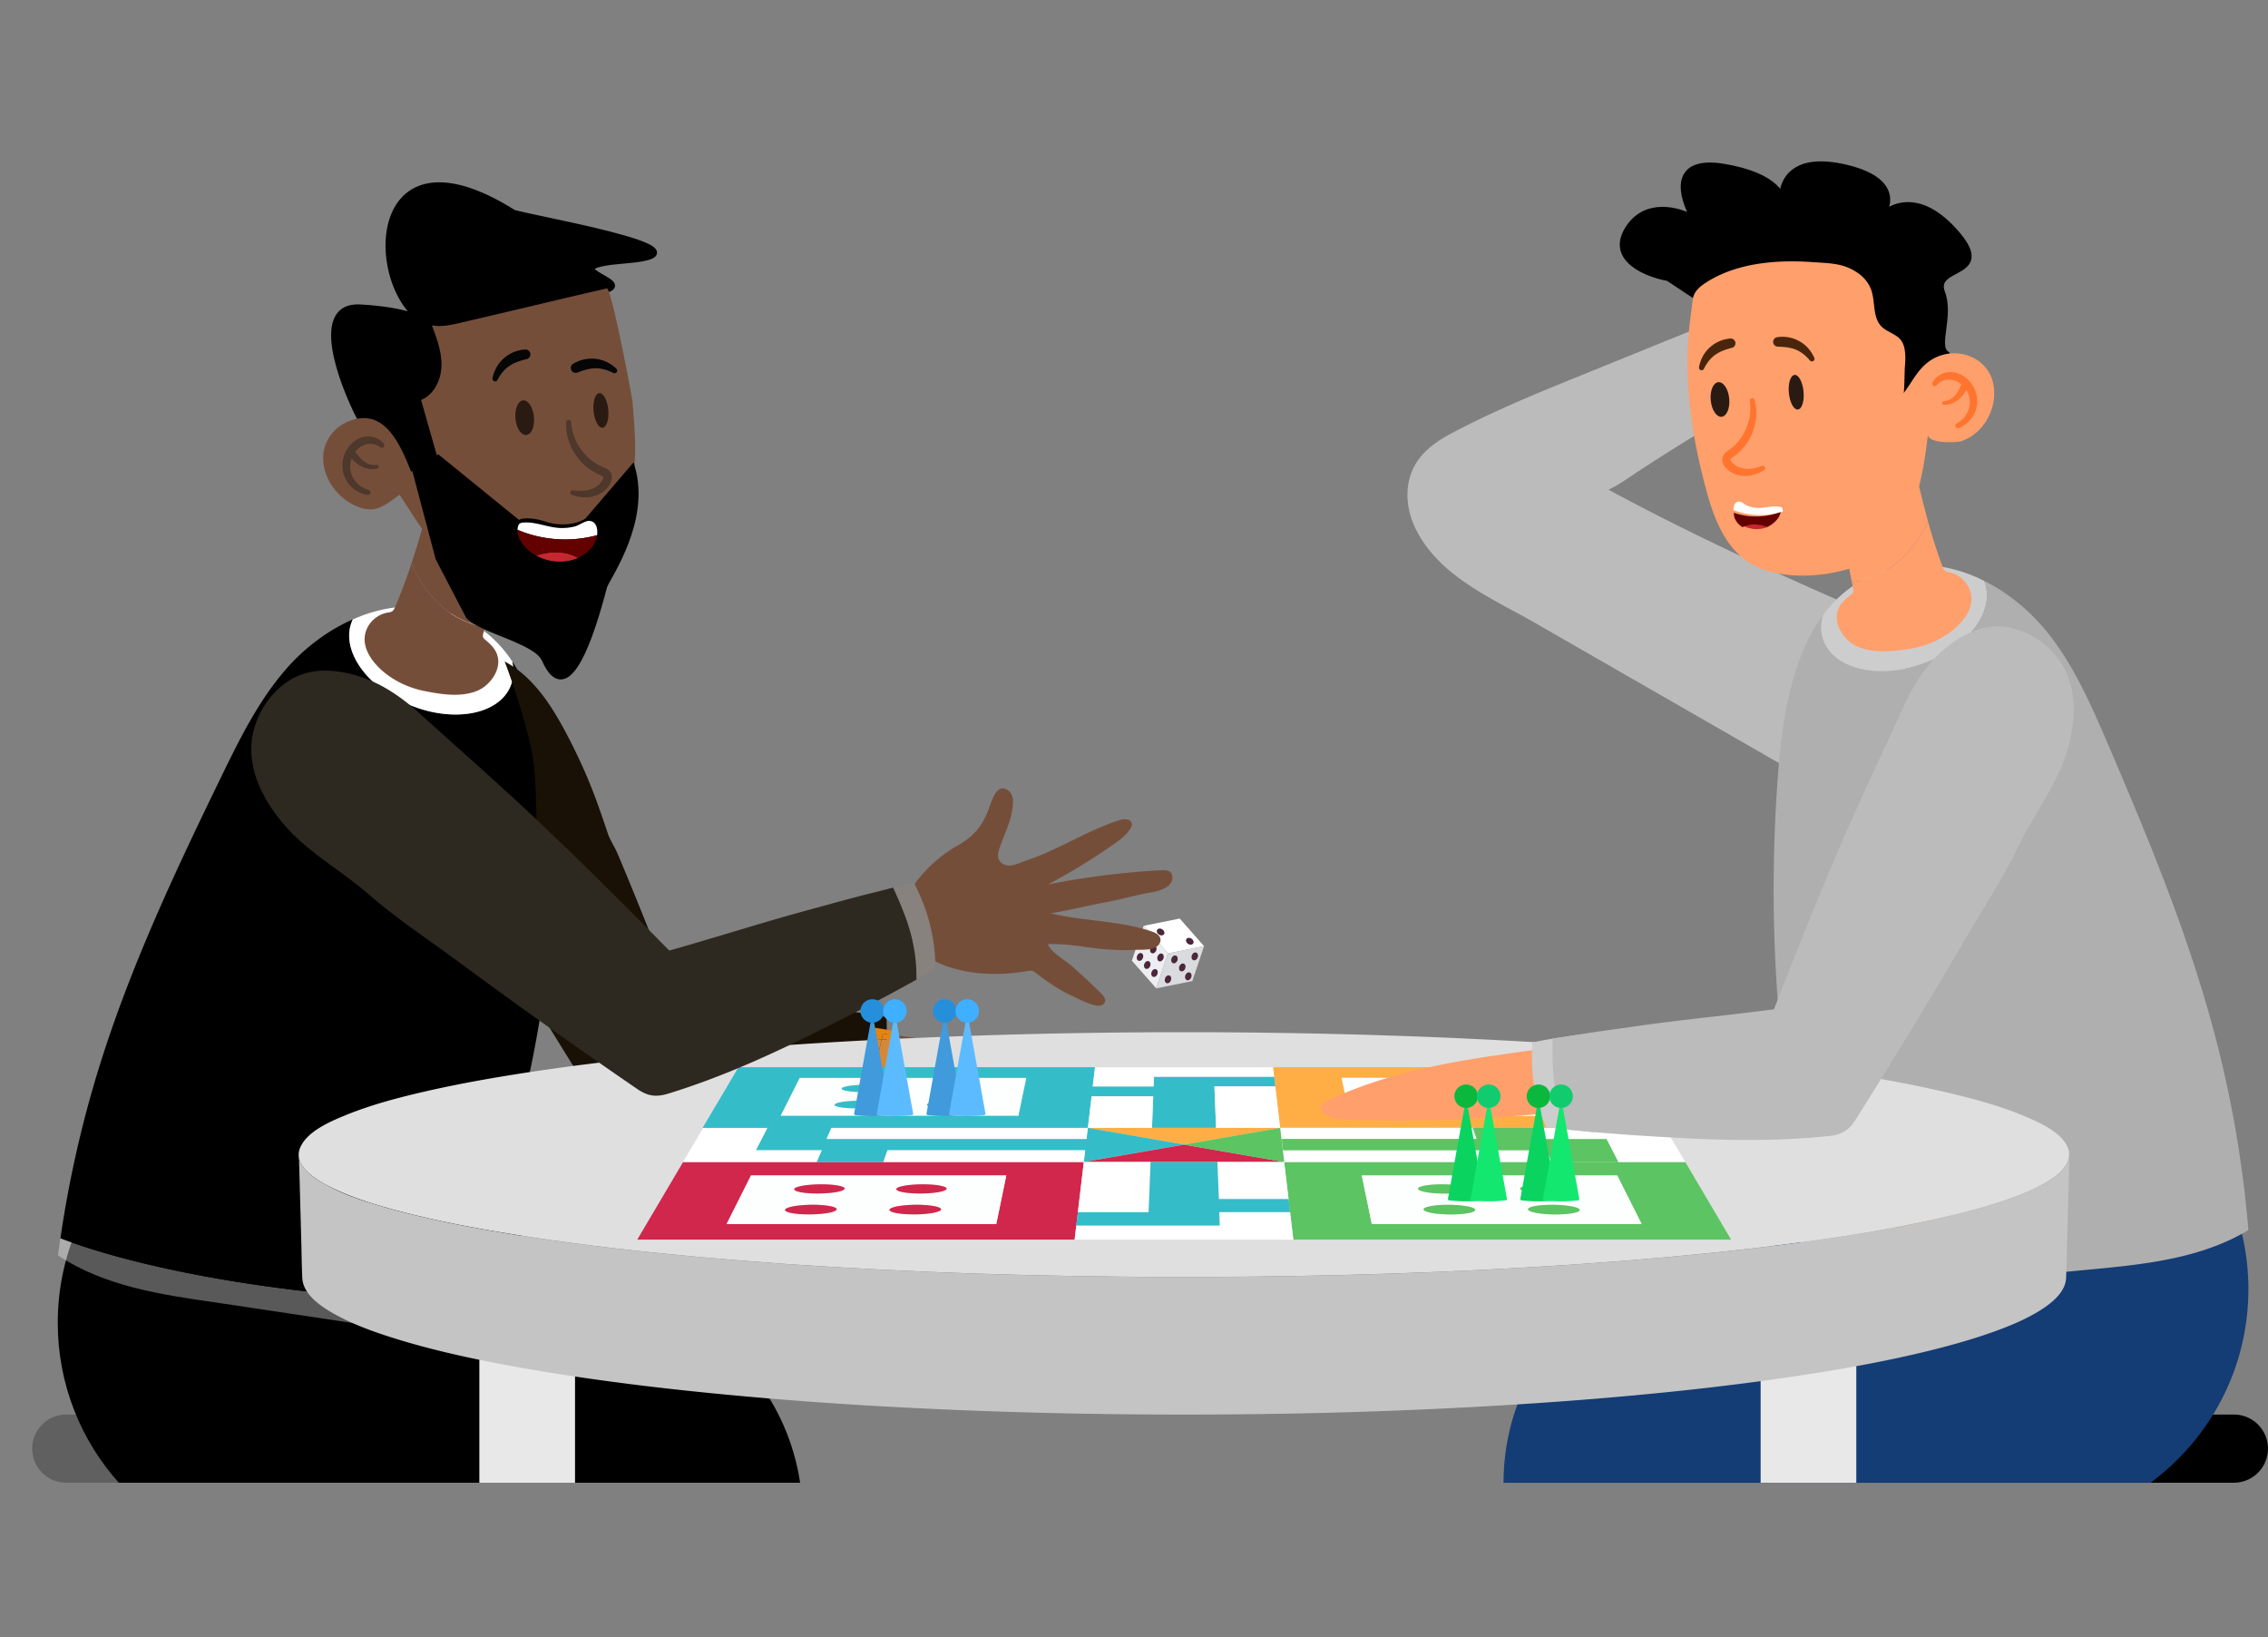 <svg width="564" height="407" fill="none" xmlns="http://www.w3.org/2000/svg"><rect width="100%" height="100%" fill="#808080" stroke="none"/><g clip-path="url(#a)"><path d="M414.843 69.104c-5.215-.92-14.54-4.603-10.123-11.968 4.417-7.364 12.883-4.91 16.564-2.761-3.067-5.217-5.889-15.098 7.362-12.889 9.846 1.642 13.528 5.08 14.518 7.745.104-4.589 3.127-10.23 14.929-7.745 13.479 2.84 12.089 9.326 9.5 12.54 2.695-2.983 9.606-6.103 18.107 3.11 11.042 11.968-5.522 8.286-2.761 15.65 2.208 5.892-1.764 13.035.996 15.183l-9.278 20.721-59.814-39.586Z" fill="#000"/><path d="M414.843 69.104c-5.215-.92-14.54-4.603-10.123-11.968 4.417-7.364 12.883-4.91 16.564-2.761-3.067-5.217-5.889-15.098 7.362-12.889 13.251 2.21 15.337 7.672 14.724 10.127-.921-4.603.736-13.072 14.723-10.127 13.987 2.946 11.963 9.82 9.202 12.889 2.454-3.069 9.571-6.813 18.405 2.761 11.042 11.968-5.522 8.286-2.761 15.65 2.208 5.892-1.764 13.035.996 15.183l-9.278 20.721-59.814-39.586Z" stroke="#000" stroke-width="1.523" stroke-linecap="round"/><path d="M102.444 117.577c-2.031-5.331-7.464-15.537-12.948-13.709-4.823-9.394-11.577-28.029 0-27.42 6.989.368 11.738 1.495 14.685 2.61-12.941-10.26-11.702-48.238 23.397-26.22 1.571.985 53.814 9.82 27.823 11.9-19.041 1.523 1.374 5.11-4.212 7.14L112.345 86.35v37.321l-9.901-6.094Z" fill="#000"/><path d="M102.444 117.577c-2.031-5.331-7.464-15.537-12.948-13.709-4.823-9.394-11.577-28.029 0-27.42 11.577.61 17.01 3.301 18.28 4.57-16.503-5.331-18.28-52.07 19.802-28.18 1.571.985 53.814 9.82 27.823 11.9-19.041 1.523 1.374 5.11-4.212 7.14L112.345 86.35v37.321l-9.901-6.094Z" stroke="#000" stroke-width="1.523" stroke-linecap="round"/><path d="M555.516 351.676h-85.341a8.473 8.473 0 0 0-8.474 8.474 8.472 8.472 0 0 0 8.474 8.474h85.341a8.472 8.472 0 0 0 8.474-8.474c.009-4.672-3.792-8.474-8.474-8.474Z" fill="#000"/><path d="M461.368 151.066c-17.116-7.436-39.221-17.353-61.353-29.312.009-.009.026-.009.035-.018 2.209-1.082 4.215-2.437 6.151-3.748.669-.458 1.347-.907 2.015-1.347a627.096 627.096 0 0 1 19.519-12.161l2.094-1.25-.739-2.323c-2.702-8.518-5.034-13.675-6.521-16.508l-1.294-2.482-29.479 11.968c-9.196 3.73-20.644 8.377-31.037 13.956-3.018 1.62-6.758 3.978-8.923 7.832-2.473 4.418-2.446 10.226.079 15.532 4.778 10.049 15.092 15.637 24.2 20.556 1.804.977 3.511 1.901 5.148 2.834l60.789 34.918c.704.404 1.425.765 2.138 1.073a21.363 21.363 0 0 0 8.58 1.787c8.589 0 16.35-5.087 19.773-12.963 4.735-10.894-.273-23.61-11.175-28.344Z" fill="#BBB"/><path d="M444.137 91.474a7.222 7.222 0 0 0 3.186-9.02c-1.496-3.687-5.703-5.465-9.399-3.969-1.302.528-2.595 1.056-3.898 1.584l-14.185 5.755c1.293 2.464 3.599 7.48 6.309 16.016a630.246 630.246 0 0 1 17.987-10.366Z" fill="#008275"/><path d="M559.124 320.516c0-32.991-26.742-59.734-59.733-59.734-30.21 0-55.175 22.44-59.161 51.559h-10.032c-31.099 0-56.302 25.211-56.302 56.301H534.775c14.766-10.885 24.349-28.379 24.349-48.126Z" fill="#143C75"/><path d="M551.038 258.292c-6.565-25.264-16.614-49.464-26.91-73.452-4.136-9.627-8.387-19.369-14.934-27.552-4.162-5.201-9.644-9.821-15.795-12.892.07.167.141.334.202.51 2.543 7.216-4.4 16.236-15.496 20.143-11.097 3.907-22.158 1.223-24.702-5.993-.686-1.953-.677-4.039-.079-6.124-8.043 10.903-10.199 26.874-11.158 39.449a377.368 377.368 0 0 0 .81 66.668 379.514 379.514 0 0 0 4.804 33.017c.907 4.752.836 8.36.502 13.138-.079 1.17-1.901 14.537-2.394 14.326 5.597 2.403 11.951 1.875 18.014 1.311 18.488-1.724 36.985-3.458 55.474-5.183 13.71-1.285 27.957-2.728 39.749-9.838a281.37 281.37 0 0 0-8.087-47.528Z" fill="#B0AFAF"/><path d="M453.403 159.056c2.543 7.216 13.595 9.9 24.701 5.993 11.096-3.907 18.039-12.927 15.496-20.143-.061-.176-.132-.343-.202-.51-5.606-2.798-11.766-4.312-17.987-3.81-5.033.404-9.451 1.918-13.305 4.241-3.529 2.121-6.407 4.902-8.783 8.122-.589 2.068-.607 4.154.08 6.107Z" fill="#CDCDCD"/><path d="M479.495 129.806c-1.672-6.019-3.036-12.153-4.426-18.19-5.324 5.791-10.947 11.326-16.359 17.072-1.25 1.329-.317 4.189-.053 5.729.607 3.458 1.153 6.873 1.839 10.313 4.022-.405 7.955-2.156 11.106-4.725 3.37-2.746 5.931-6.319 7.893-10.199Z" fill="#FF9F6C"/><path d="M489.605 146.103c-.906-1.901-2.71-3.344-4.76-3.801-.423-.097-.872-.159-1.197-.44-.22-.194-.361-.458-.475-.731l-.08-.211c-1.381-3.626-2.543-7.348-3.59-11.114-1.971 3.88-4.523 7.453-7.885 10.19-3.159 2.57-7.092 4.321-11.105 4.725.106.52.203 1.039.317 1.558.062.308.132.634.026.924-.114.317-.396.528-.66.73-1.117.854-2.226 1.804-2.86 3.063-1.848 3.669 1.109 8.201 4.435 9.697 4.057 1.822 8.871 1.25 13.121.607 4.778-.721 9.794-3.088 12.98-6.811 2.033-2.376 3.177-5.359 1.733-8.386ZM462.027 67.881a13.22 13.22 0 0 0-2.472-1.355c-2.702-1.135-5.817-1.144-8.721-1.355-3.124-.22-6.257-.273-9.381-.053-6.124.431-12.346 1.892-17.511 5.333-1.4.933-2.72 2.138-2.957 3.872a491.437 491.437 0 0 0-.722 5.553c-1.769 14.14.37 28.414 4.075 42.071 1.724 6.363 4.171 12.971 9.363 17.037 6.679 5.227 18.11 4.822 25.906 2.473 15.268-4.594 18.225-19.615 19.835-33.51-.281 2.402 7.181 2.112 8.281 1.742 5.535-1.865 8.905-8.008 8.069-13.683-1.126-7.63-10.146-10.463-16.103-6.134-2.931 2.13-4.207 5.183-6.328 7.894.238-.309.256-5.65.335-6.495.185-2.032.325-4.884-.915-6.617-1.18-1.637-3.476-2.05-4.893-3.476-2.35-2.376-1.426-6.415-2.71-9.504-.678-1.584-1.787-2.834-3.151-3.793Z" fill="#FF9F6C"/><path d="M441.937 83.835c1.831-.29 3.846.027 5.535 1.004 1.707.932 2.983 2.472 3.696 4.118a.643.643 0 0 1-1.082.669l-.009-.01c-1.038-1.24-2.244-2.2-3.599-2.736-1.373-.52-2.825-.651-4.365-.695h-.017a1.186 1.186 0 0 1-1.153-1.214 1.17 1.17 0 0 1 .994-1.136ZM430.656 86.475c-1.488.396-2.869.863-4.075 1.699-1.188.844-2.147 2.059-2.86 3.51v.01a.644.644 0 0 1-1.214-.396c.308-1.77 1.188-3.564 2.631-4.867 1.408-1.337 3.3-2.12 5.148-2.27a1.19 1.19 0 0 1 1.276 1.091 1.18 1.18 0 0 1-.871 1.232l-.035-.009Z" fill="#49250C"/><path d="M436.323 99.385c1.293 4.725-.423 10.155-4.259 13.402-.458.387-1.056.809-1.391 1.073-.167.141-.273.264-.299.326-.026.062-.026.062-.018.158.027.194.273.572.616.88a4.52 4.52 0 0 0 1.162.792c1.76.88 3.977.616 6.028-.184a.58.58 0 0 1 .765.334.597.597 0 0 1-.237.722c-1.03.642-2.2 1.135-3.467 1.337-1.259.194-2.64.115-3.89-.413a6.184 6.184 0 0 1-1.742-1.083c-.493-.466-1.039-1.021-1.259-1.971-.105-.466-.044-1.074.212-1.522.246-.449.572-.74.844-.96.59-.431.942-.668 1.373-1.012 1.646-1.337 2.869-3.185 3.661-5.191.765-2.024 1.047-4.242.73-6.424v-.01a.589.589 0 0 1 .502-.668.57.57 0 0 1 .669.414Z" fill="#FF742E"/><path d="M443.329 127.208a2.629 2.629 0 0 0 0-.461c-.02-.192-.065-.387-.195-.521-.132-.136-.328-.192-.515-.225-1.737-.337-3.539.273-5.317.272a7.61 7.61 0 0 1-2.682-.492c-.596-.222-1.489-1.069-2.094-1.081-1.073-.019-1.462 1.064-1.462 2.099 3.848 1.511 8.245 1.669 12.265.409Z" fill="#fff"/><path d="M433.19 130.532c1.851 1.142 4.259 1.305 6.257.533-1.067-.497-2.191-.841-3.344-.928a6.805 6.805 0 0 0-2.913.395Z" fill="#C4282E"/><path d="M442.796 127.299c-3.867 1.416-8.029 1.469-11.606.164-.026.515.045 1.013.184 1.344a4.64 4.64 0 0 0 1.948 2.254 7.052 7.052 0 0 1 2.904-.674c1.125-.009 2.206.248 3.209.67a7.597 7.597 0 0 0 1.705-1.11c.802-.688 1.519-1.643 1.656-2.648Z" fill="#630000"/><path d="M490.82 96.296c-.933-1.83-2.693-3.318-4.805-3.696-2.103-.422-4.505.58-5.438 2.526a.628.628 0 0 0 .167.756c.264.22.66.176.88-.088l.018-.026c.968-1.18 2.587-1.637 3.995-1.285a5.265 5.265 0 0 1 2.103 1.047c-.387.968-.827 1.875-1.452 2.623-.722.87-1.769 1.54-2.895 1.593h-.009a.444.444 0 0 0-.422.404.437.437 0 0 0 .404.476c1.47.123 2.878-.546 3.925-1.505.695-.634 1.232-1.382 1.707-2.139.044.07.097.132.141.203.739 1.364.933 3.018.467 4.505-.484 1.487-1.576 2.834-3.019 3.582l-.009.009a.616.616 0 0 0-.29.765.615.615 0 0 0 .801.361c1.865-.704 3.405-2.244 4.136-4.154.739-1.909.563-4.153-.405-5.957Z" fill="#FF742E"/><path d="M86.829 351.676H16.474A8.473 8.473 0 0 0 8 360.15a8.472 8.472 0 0 0 8.474 8.474H86.83a8.472 8.472 0 0 0 8.474-8.474c.009-4.672-3.784-8.474-8.474-8.474Z" fill="#606060"/><path d="M143.289 320.692h-10.032c-3.995-29.119-28.951-51.558-59.16-51.558-32.991 0-59.734 26.742-59.734 59.733 0 15.276 5.737 29.198 15.17 39.757h169.442c-4.04-27.121-27.43-47.932-55.686-47.932Z" fill="#000"/><path d="M14.415 312.094c11.45 7.656 25.6 9.786 39.239 11.722 4.875.686 63.896 9.644 63.913 9.539.651-3.08 1.311-6.169 1.963-9.249-62.163-1.883-94.74-12.469-104.516-16.244-.202 1.408-.414 2.824-.598 4.232Z" fill="#fff" fill-opacity=".35"/><path d="M136.636 204.358c-.361-12.61-1.751-28.661-9.275-39.934.493 2.103.414 4.189-.369 6.107-2.878 7.084-14.054 9.24-24.957 4.805-10.903-4.435-17.406-13.772-14.52-20.856.07-.167.15-.334.23-.501-6.293 2.781-11.995 7.128-16.395 12.126-6.925 7.867-11.642 17.389-16.227 26.804-11.422 23.47-22.606 47.167-30.368 72.089a280.15 280.15 0 0 0-9.732 42.855c9.776 3.784 42.353 14.37 104.515 16.244 4.066-19.183 8.14-38.358 12.214-57.542 2.279-10.753 4.066-21.894 4.603-32.858a383.74 383.74 0 0 0 .281-29.339Z" fill="#000"/><path d="M126.992 170.531c-2.877 7.084-14.053 9.24-24.956 4.805-10.903-4.435-17.406-13.772-14.52-20.856.07-.167.15-.334.23-.501 5.728-2.526 11.95-3.749 18.153-2.957 5.007.642 9.346 2.367 13.086 4.866 3.423 2.28 6.168 5.201 8.386 8.527.493 2.112.405 4.198-.379 6.116Z" fill="#fff"/><path d="M102.326 140.075c1.963-5.931 3.617-11.994 5.289-17.96 5.042 6.036 10.392 11.835 15.523 17.828 1.179 1.391.123 4.198-.22 5.72-.766 3.432-1.479 6.811-2.323 10.217-3.995-.599-7.841-2.535-10.868-5.254-3.239-2.895-5.623-6.582-7.401-10.551Z" fill="#754E3A"/><path d="M91.459 155.871c.994-1.857 2.868-3.203 4.936-3.573.423-.07.88-.114 1.215-.378.228-.176.378-.44.501-.704.035-.071.062-.141.088-.203 1.549-3.555 2.895-7.224 4.119-10.929 1.777 3.969 4.162 7.665 7.391 10.56 3.028 2.719 6.873 4.655 10.868 5.253-.132.511-.246 1.03-.387 1.54-.079.299-.158.625-.07.924.096.317.369.546.624.757 1.083.906 2.139 1.91 2.711 3.194 1.672 3.749-1.496 8.14-4.893 9.478-4.136 1.628-8.923.827-13.138-.018-4.743-.95-9.636-3.555-12.637-7.427-1.918-2.49-2.921-5.517-1.328-8.474ZM107.923 80.967c2.147.29 4.347-.203 6.477-.695 12.187-2.808 24.349-5.79 36.528-8.563 1.073-.246 6.283 26.892 6.388 28.388.291 3.934.66 7.991.625 11.915-.07 8.651-2.121 17.195-4.461 25.476-.203.722-.414 1.452-.634 2.174-.889 2.956-1.927 5.957-3.969 8.271-2.824 3.195-7.277 4.62-11.536 4.488-4.259-.132-8.36-1.654-12.162-3.581a58.575 58.575 0 0 1-14.669-10.622c-4.629-4.593-7.577-9.882-11.132-15.206-3.968 2.825-6.291 4.99-11.21 2.614-4.321-2.086-7.463-6.257-7.789-11.114-.37-5.5 3.952-9.988 9.32-10.525 6.96-.695 10.304 7.77 12.539 13.244a14.004 14.004 0 0 0 5.773-2.464c.264-.194.537-.414.642-.722.124-.334.018-.713-.079-1.056-1.285-4.523-2.578-9.037-3.863-13.56 3.23-1.311 4.981-4.981 5.069-8.466.088-3.484-1.162-6.837-2.385-10.093.176.044.352.07.528.097Z" fill="#754E3A"/><path d="M147.609 102.218c.229 2.376 1.232 4.224 2.235 4.127 1.012-.096 1.646-2.103 1.417-4.479-.229-2.376-1.232-4.224-2.235-4.127-1.012.097-1.646 2.103-1.417 4.479ZM128.18 104.066c.229 2.376 1.443 4.207 2.71 4.083 1.267-.123 2.121-2.147 1.892-4.523-.229-2.376-1.443-4.206-2.71-4.083-1.276.123-2.121 2.147-1.892 4.523ZM444.848 97.688c.229 2.376 1.232 4.224 2.236 4.127 1.012-.097 1.645-2.103 1.416-4.48-.228-2.375-1.232-4.223-2.235-4.126-1.012.096-1.645 2.103-1.417 4.479ZM425.419 99.536c.229 2.376 1.443 4.206 2.711 4.083 1.267-.123 2.12-2.147 1.892-4.523-.229-2.376-1.444-4.207-2.711-4.083-1.276.123-2.121 2.147-1.892 4.523Z" fill="#2A1B12"/><path d="M130.961 89.282c-1.531.379-2.966.819-4.224 1.646-1.25.827-2.253 2.06-3.027 3.529v.009a.667.667 0 0 1-.898.281.667.667 0 0 1-.343-.713c.361-1.812 1.311-3.625 2.807-4.945a8.821 8.821 0 0 1 5.342-2.2 1.213 1.213 0 0 1 1.276 1.153 1.21 1.21 0 0 1-.924 1.24h-.009ZM142.515 90.453a8.865 8.865 0 0 1 5.641-1.24c1.988.228 3.801 1.178 5.13 2.454a.656.656 0 0 1 .018.933.66.66 0 0 1-.784.132h-.008c-1.47-.766-3.001-1.206-4.497-1.17-1.505.026-2.931.492-4.409 1.056l-.018.008a1.21 1.21 0 0 1-1.566-.704 1.22 1.22 0 0 1 .493-1.47Z" fill="#060606"/><path d="M140.799 104.964c-.272 5.024 2.632 10.093 7.181 12.522.546.29 1.232.581 1.628.774.202.106.334.203.37.264.035.062.044.053.052.159.018.202-.149.633-.422 1.02-.264.388-.598.74-.994 1.048-1.575 1.258-3.863 1.487-6.09 1.126a.601.601 0 0 0-.695.502.61.61 0 0 0 .396.668c1.17.423 2.455.669 3.766.59 1.303-.079 2.675-.458 3.811-1.258a6.466 6.466 0 0 0 1.513-1.47c.387-.572.819-1.25.836-2.253a2.317 2.317 0 0 0-.545-1.487c-.344-.405-.731-.616-1.056-.783-.687-.308-1.092-.466-1.602-.722-1.945-.985-3.573-2.578-4.805-4.417-1.205-1.866-1.98-4.03-2.129-6.283v-.009a.61.61 0 0 0-.651-.563.615.615 0 0 0-.564.572ZM85.43 113.711c.546-2.033 1.98-3.916 4.022-4.752 2.024-.88 4.646-.396 6.001 1.346a.647.647 0 0 1 0 .792.634.634 0 0 1-.897.106l-.027-.018c-1.232-.976-2.948-1.073-4.294-.413-.73.343-1.364.871-1.883 1.513.598.889 1.24 1.707 2.032 2.315.916.712 2.104 1.161 3.257.968h.008a.46.46 0 0 1 .51.316.454.454 0 0 1-.299.564c-1.443.44-3 .079-4.259-.652-.836-.484-1.54-1.117-2.173-1.777-.027.079-.07.149-.097.229-.44 1.531-.282 3.238.51 4.62.81 1.39 2.2 2.499 3.81 2.939h.01c.308.088.51.387.466.704a.634.634 0 0 1-.722.536c-2.024-.299-3.907-1.504-5.05-3.264-1.189-1.76-1.497-4.048-.925-6.072Z" fill="#4E372B"/><path d="M143.306 266.212a1549.294 1549.294 0 0 1-10.806-17.547l-.528-.862.088-1.012c1.32-14.511 1.769-29.541 1.329-44.677-.167-5.667-.202-11.704-1.54-17.186a175.348 175.348 0 0 0-6.353-20.469c6.828 3.626 11.334 10.419 14.986 17.231a144.913 144.913 0 0 1 5.192 10.718c2.085 4.804 3.775 9.724 5.438 14.687.616 1.839 1.76 3.458 2.525 5.271.828 1.971 1.655 3.951 2.473 5.922 3.74 9.055 7.339 18.154 10.886 27.288.017.044.044.115.07.176.114.018.229.036.299.044 4.708.616 9.522 1.171 14.168 1.708 6.239.721 12.681 1.46 19.025 2.375 1.391.203 2.781.396 4.18.59 3.494.484 7.102.986 10.666 1.593.809.141 1.645.264 2.499.396l2.587.396.026 2.622c.009 1.012 0 2.051-.035 3.168l-.088 2.834-2.834.149c-16.297.845-31.125 1.892-45.327 3.203-9.293.863-17.776 1.778-25.925 2.808l-1.953.246-1.048-1.672Z" fill="#191105"/><path d="M222.47 258.293c1.716-.079 3.432-.158 5.157-.229a578.858 578.858 0 0 0-5.157-.713c0 .308.009.625 0 .942Z" fill="#754E3A"/><path d="M219.584 256.964c.959.123 1.918.255 2.877.387 0-.343 0-.677-.009-1.02-1.645-.317-3.317-.572-4.945-.819a69.85 69.85 0 0 1-.035 3.036 104.3 104.3 0 0 0 1.76-.097l.352-1.487Z" fill="#E48412"/><path d="M219.241 258.451c.537-.026 1.073-.061 1.619-.088.537-.026 1.082-.044 1.619-.07.009-.317 0-.634-.009-.95-.959-.132-1.918-.256-2.877-.388l-.352 1.496Z" fill="#E48412"/><path d="M214.901 272.065c1.672-.168 3.344-.352 5.007-.546.176-.449.326-.906.484-1.355-1.267-.115-2.543-.229-3.81-.37l2.658-11.352c-.59.027-1.179.062-1.76.097a52.973 52.973 0 0 1-.343 4.708c-.379 3.019-1.092 6.019-2.236 8.818Z" fill="#D68839"/><path d="M220.85 258.363c-.536.027-1.073.062-1.619.088l-2.657 11.352c1.267.132 2.534.246 3.81.37a39.006 39.006 0 0 0 2.086-11.871c-.537.017-1.074.035-1.62.061ZM356.483 316.249c.51-.018 1.012-.044 1.522-.071-2.481.106-4.972.194-7.453.282 1.98-.071 3.96-.132 5.931-.211ZM369.735 315.641c-2.895.15-5.79.273-8.694.405 2.904-.132 5.799-.264 8.694-.405ZM492.053 300.453c-.115.035-.229.062-.344.097.115-.027.229-.062.344-.097ZM80.801 294.416a35.348 35.348 0 0 1-1.839-1.117c-2.244-1.488-4.593-3.538-4.664-6.09V287.324c.15 2.939 3.362 5.367 6.503 7.092ZM503.81 296.449c-.3.123-.59.255-.889.378.299-.123.598-.246.889-.378ZM117.285 305.09c-1.1-.202-2.208-.413-3.308-.624 1.1.22 2.208.422 3.308.624ZM438.004 310.106c-2.684.317-5.377.616-8.069.907 2.684-.291 5.376-.581 8.069-.907ZM403.377 313.494l.581-.053c-1.769.141-3.529.264-5.298.396 1.575-.114 3.15-.22 4.717-.343ZM415.231 312.491c-1.575.141-3.159.273-4.734.405 1.575-.141 3.159-.264 4.734-.405ZM426.722 311.365c-2.068.22-4.135.405-6.203.607 2.068-.194 4.135-.387 6.203-.607ZM392.897 314.26c-2.763.193-5.526.361-8.29.537 2.764-.168 5.527-.344 8.29-.537ZM208.399 315.061c1.725.105 3.449.184 5.183.281-1.971-.105-3.951-.211-5.922-.325.237.008.484.026.739.044ZM201.139 314.603c-1.698-.106-3.397-.211-5.095-.326 1.69.115 3.397.212 5.095.326ZM105.16 302.574c-.643-.15-1.285-.291-1.919-.449.643.158 1.285.299 1.919.449ZM237.262 316.425c-2.121-.08-4.241-.159-6.353-.247 2.12.088 4.232.167 6.353.247ZM94.696 299.846c-.097-.027-.193-.062-.29-.088.088.035.193.061.29.088ZM109.929 303.638c-.414-.088-.827-.167-1.25-.264.423.088.836.176 1.25.264ZM160.818 311.233l.519.053c-1.17-.124-2.349-.247-3.52-.379 1.004.106 2.007.22 3.001.326ZM119.477 305.504c12.206 2.209 24.552 3.863 36.933 5.245-12.557-1.399-25.079-3.107-37.461-5.342.167.035.343.071.528.097ZM248.852 316.803l-6.274-.185a729.9 729.9 0 0 0 6.274.185ZM189.787 313.811c-3.925-.29-7.841-.607-11.766-.95 3.925.334 7.85.651 11.766.95ZM306.922 317.419l2.403-.026c-1.813.017-3.635.026-5.448.035 1.012 0 2.033 0 3.045-.009ZM493.443 300.066c3.063-.88 6.081-1.875 9.003-3.045-.643.255-1.294.502-1.945.739a115.582 115.582 0 0 1-7.058 2.306ZM321.433 317.234c-1.866.035-3.74.053-5.606.079 1.866-.017 3.74-.044 5.606-.079ZM333.63 316.988c-1.98.053-3.96.088-5.94.132l5.94-.132ZM514.501 287.869c-.475 2.508-2.948 4.444-5.279 5.87a38.264 38.264 0 0 1-3.864 2.032c3.714-1.698 9.003-4.584 9.214-8.403 0-.062 0-.115.009-.176a4.346 4.346 0 0 1-.08.677ZM284.808 317.428c-1.919-.009-3.837-.027-5.755-.044 1.918.026 3.836.035 5.755.044ZM255.821 317.005c1.417.036 2.834.053 4.242.088-1.927-.044-3.863-.079-5.791-.132.52.009 1.039.027 1.549.044ZM272.426 317.313c-1.901-.026-3.81-.052-5.711-.088 1.909.036 3.81.062 5.711.088ZM345.861 316.627c-2.2.07-4.409.132-6.609.194 2.2-.053 4.409-.115 6.609-.194ZM95.313 300.022c1.011.29 2.015.572 3.027.853.765.212 1.54.388 2.305.59-1.1-.282-2.2-.554-3.29-.862-.678-.185-1.356-.379-2.043-.581Z" fill="#D68839"/><path d="M514.281 285.493c-1.452-3.845-6.732-6.274-10.718-7.955-6.353-2.675-13.208-4.497-20.046-6.081-14.177-3.282-28.723-5.42-43.26-7.198-15.347-1.874-30.782-3.265-46.243-4.347-16.245-1.144-32.524-1.945-48.813-2.473a1550.406 1550.406 0 0 0-50.757-.818c-8.281 0-16.562.062-24.842.194-14.001.22-27.992.633-41.975 1.249-1.716.079-3.441.15-5.157.229a38.946 38.946 0 0 1-2.086 11.871c-.158.457-.308.906-.484 1.355a243.17 243.17 0 0 1-5.007.546c1.144-2.808 1.857-5.799 2.227-8.818.193-1.566.299-3.133.343-4.708h-.079c-15.18.783-30.333 1.813-45.452 3.212-8.694.81-17.379 1.725-26.029 2.825a544.244 544.244 0 0 0-20.038 2.886c-6.661 1.091-13.287 2.332-19.835 3.819-6.846 1.567-13.71 3.362-20.098 5.976-4.101 1.672-9.346 4.003-11.159 7.779-.36.748-.51 1.469-.492 2.156.07 2.552 2.42 4.611 4.664 6.089.59.396 1.214.757 1.839 1.118.95.528 1.9.985 2.745 1.372 3.459 1.593 7.128 2.86 10.85 3.969.097.027.194.062.29.088.203.062.415.115.617.176l2.05.581c1.091.299 2.191.581 3.291.862.863.22 1.725.449 2.596.66.634.159 1.276.299 1.919.449 1.17.273 2.349.546 3.52.801.413.088.827.176 1.249.264 1.347.281 2.693.563 4.048.836 1.1.22 2.2.422 3.309.625.554.105 1.1.211 1.654.308 12.39 2.235 24.904 3.942 37.461 5.341l1.417.159c1.17.132 2.349.255 3.52.378 2.094.22 4.189.413 6.283.625 1.865.184 3.731.378 5.597.545 1.601.15 3.203.273 4.813.414 3.916.334 7.841.651 11.766.95 2.085.159 4.162.317 6.247.467 1.699.114 3.397.22 5.096.325 2.173.141 4.347.282 6.52.414 1.971.114 3.951.22 5.922.325 1.901.106 3.793.212 5.694.308 2.077.106 4.153.194 6.23.291 1.804.079 3.599.167 5.403.246 2.121.088 4.242.167 6.354.247 1.769.061 3.546.132 5.315.193a729.9 729.9 0 0 0 6.274.185c1.813.053 3.617.106 5.43.15 1.927.052 3.863.088 5.79.132 2.218.044 4.435.096 6.644.132 1.901.035 3.81.061 5.711.088 2.209.026 4.417.061 6.626.079 1.919.017 3.837.035 5.755.044 2.2.009 4.4.026 6.6.026h5.72c2.253 0 4.497-.009 6.75-.026 1.812-.009 3.634-.027 5.447-.035 2.164-.018 4.338-.044 6.503-.08l5.605-.079c2.086-.035 4.171-.079 6.257-.123 1.98-.044 3.96-.079 5.94-.132 1.874-.044 3.749-.106 5.623-.158 2.2-.062 4.409-.124 6.609-.194 1.566-.053 3.124-.114 4.69-.167 2.481-.088 4.972-.176 7.453-.282l3.036-.132c2.895-.123 5.799-.255 8.695-.405.959-.044 1.918-.105 2.877-.158 2.93-.15 5.861-.308 8.791-.484 1.065-.062 2.13-.132 3.194-.202 2.764-.168 5.527-.344 8.29-.537 1.918-.132 3.837-.282 5.764-.423 1.769-.132 3.529-.255 5.297-.396 2.183-.176 4.365-.36 6.539-.554 1.575-.132 3.159-.264 4.734-.405 1.76-.158 3.529-.343 5.289-.51 2.068-.202 4.136-.396 6.203-.607 1.074-.115 2.139-.238 3.204-.352 2.692-.291 5.385-.581 8.069-.907a615.405 615.405 0 0 0 20.257-2.736c.326-.053.651-.097.977-.15.458-.07.915-.15 1.382-.22 6.837-1.091 13.639-2.332 20.362-3.819a260.55 260.55 0 0 0 4.506-1.039c1.452-.352 2.904-.712 4.338-1.1.625-.167 1.25-.334 1.875-.51.114-.035.228-.061.343-.097l1.39-.396a111.967 111.967 0 0 0 7.049-2.296 73.398 73.398 0 0 0 1.945-.74c.158-.061.325-.123.484-.193.299-.123.589-.247.888-.379.361-.149.713-.299 1.065-.457.15-.071.317-.141.475-.22a37.432 37.432 0 0 0 3.864-2.033c2.332-1.426 4.804-3.361 5.279-5.869.036-.212.062-.423.071-.643.07-.537-.018-1.117-.238-1.716Z" fill="#DFDFDF"/><path d="M514.58 287.2V287.376a.648.648 0 0 1 0-.176Z" fill="#D68839"/><path d="M142.998 327.116h-23.794v41.518h23.794v-41.518ZM461.622 327.116h-23.794v41.518h23.794v-41.518Z" fill="#E8E8E8"/><path d="M505.358 295.78c-.51.238-1.021.458-1.54.678-.29.123-.589.255-.889.378-.158.062-.325.132-.484.194-2.912 1.17-5.939 2.156-9.002 3.044-.457.132-.924.264-1.39.396-.115.036-.229.062-.343.097-2.06.572-4.127 1.109-6.213 1.602-8.166 1.989-16.5 3.537-24.868 4.849-.458.07-.916.149-1.382.22-.326.052-.651.096-.977.149-6.688 1.03-13.402 1.91-20.116 2.719-.044.009-.097.009-.141.018-2.684.317-5.377.616-8.069.906-1.065.115-2.139.247-3.203.352-2.068.211-4.136.405-6.204.607-1.76.168-3.52.352-5.289.511-1.575.141-3.159.273-4.734.405-2.183.184-4.356.378-6.539.554l-.58.053c-1.576.123-3.142.229-4.717.343-1.69.123-3.388.264-5.078.378-.228.018-.457.027-.686.044-2.763.194-5.526.361-8.29.537-1.064.071-2.129.141-3.194.203-2.93.176-5.861.334-8.791.484l-2.877.158c-2.896.15-5.791.273-8.695.405-1.012.044-2.024.097-3.036.132-.51.017-1.012.044-1.522.07-1.98.079-3.951.141-5.931.211-1.223.044-2.446.097-3.661.141-.343.009-.686.018-1.029.035-2.2.071-4.409.132-6.609.194l-5.623.158c-1.98.053-3.96.088-5.94.132-2.086.044-4.171.088-6.257.124-1.865.035-3.74.052-5.605.079l-6.503.079-2.403.026c-1.012.009-2.024.009-3.044.009l-3.538.027h-8.932c-2.2 0-4.4-.018-6.6-.027a1227.82 1227.82 0 0 1-5.755-.044c-2.209-.017-4.417-.053-6.626-.079-1.901-.026-3.81-.053-5.711-.088-2.218-.035-4.435-.088-6.644-.132a653.342 653.342 0 0 1-4.242-.088 88.861 88.861 0 0 1-1.548-.044l-1.259-.026c-1.39-.036-2.78-.088-4.162-.124l-6.274-.184c-1.769-.062-3.547-.132-5.315-.194-2.121-.079-4.242-.158-6.354-.246-1.804-.08-3.599-.159-5.403-.247-2.077-.097-4.153-.185-6.23-.29-1.901-.097-3.802-.203-5.694-.308-1.724-.097-3.458-.176-5.183-.282-.246-.017-.493-.035-.739-.044-.211-.009-.431-.026-.642-.035-1.963-.114-3.916-.255-5.879-.378-1.698-.106-3.396-.212-5.095-.326-2.085-.141-4.162-.308-6.248-.466-3.924-.291-7.84-.608-11.765-.951-1.602-.141-3.212-.264-4.814-.413-1.865-.168-3.731-.361-5.596-.546-1.831-.176-3.661-.343-5.491-.537-.264-.026-.528-.061-.792-.088l-.52-.053c-1.003-.105-1.997-.22-3-.325l-1.417-.159c-12.381-1.372-24.728-3.035-36.933-5.244a11.209 11.209 0 0 0-.537-.097c-.035-.009-.07-.009-.097-.018-.519-.096-1.038-.193-1.548-.29-1.1-.202-2.209-.405-3.309-.625a201.513 201.513 0 0 1-4.048-.836c-.414-.088-.827-.167-1.25-.264a222.1 222.1 0 0 1-3.519-.801c-.643-.149-1.285-.29-1.919-.448-.871-.212-1.733-.44-2.596-.66-.765-.194-1.54-.379-2.305-.59a116.33 116.33 0 0 1-3.028-.854c-.202-.061-.413-.114-.615-.176-.097-.026-.194-.061-.29-.088-4.718-1.372-9.487-3-13.597-5.341-3.141-1.725-6.353-4.154-6.503-7.101l.212 7.735.395 14.625c.07 2.675.088 5.359.22 8.034.194 3.951 4.268 6.882 7.894 8.914 4.074 2.28 8.58 4.022 13.138 5.5 10.137 3.3 20.715 5.606 31.327 7.542 10.314 1.874 20.715 3.388 31.152 4.681 10.621 1.311 21.278 2.367 31.961 3.274 10.41.88 20.847 1.584 31.292 2.147 11.009.598 22.026 1.047 33.052 1.355 11.088.317 22.176.493 33.272.537a1486.32 1486.32 0 0 0 33.185-.238 1287.3 1287.3 0 0 0 33.985-1.091c11.307-.519 22.606-1.161 33.888-2.006 10.692-.801 21.375-1.76 32.022-2.939 10.666-1.18 21.287-2.579 31.856-4.295 10.34-1.68 20.653-3.678 30.702-6.353 4.462-1.188 8.879-2.517 13.156-4.118 3.925-1.47 7.823-3.16 11.185-5.43 2.763-1.866 5.42-4.365 5.561-7.489.035-.827.044-1.663.071-2.49.114-4.374.237-8.738.352-13.112a44011.106 44011.106 0 0 1 .396-14.731c-.264 3.819-5.544 6.697-9.258 8.404Z" fill="#C4C4C4"/><path d="M207.554 274.608c.052-.132.272-.255.607-.361.334-.114.792-.211 1.337-.299.546-.088 1.188-.15 1.875-.203.695-.044 1.443-.07 2.226-.07.774 0 1.505.026 2.165.07.651.044 1.232.115 1.716.203.475.088.853.185 1.091.299.246.114.352.238.308.361-.053.132-.255.255-.59.361-.334.114-.783.211-1.328.299-.546.088-1.188.158-1.884.202-.695.044-1.46.071-2.244.071-.783 0-1.522-.027-2.182-.071a15.597 15.597 0 0 1-1.725-.202c-.475-.088-.844-.185-1.082-.299-.246-.106-.352-.229-.29-.361Zm22.95 0c.044-.132.237-.255.563-.361.325-.114.765-.211 1.302-.299s1.17-.15 1.857-.203a35.055 35.055 0 0 1 4.391 0c.66.044 1.25.115 1.734.203.484.088.871.185 1.126.299.255.114.378.238.343.361-.035.132-.229.255-.545.361-.317.114-.757.211-1.294.299s-1.17.158-1.866.202c-.695.044-1.452.071-2.235.071a33.35 33.35 0 0 1-2.191-.071 15.687 15.687 0 0 1-1.742-.202c-.484-.088-.871-.185-1.118-.299-.255-.106-.369-.229-.325-.361Zm-21.173-4.022c.053-.123.264-.237.59-.352a8.482 8.482 0 0 1 1.311-.281 22.47 22.47 0 0 1 1.839-.194 33.95 33.95 0 0 1 2.182-.07c.766 0 1.479.026 2.121.07a16.94 16.94 0 0 1 1.681.194c.466.079.836.176 1.074.281.237.106.352.229.299.352-.044.123-.247.247-.572.352a9.24 9.24 0 0 1-1.303.291 22.72 22.72 0 0 1-1.848.193c-.686.044-1.425.071-2.2.071-.774 0-1.496-.027-2.138-.071a17.504 17.504 0 0 1-1.689-.193c-.467-.08-.836-.176-1.065-.291-.238-.105-.343-.229-.282-.352Zm22.475 0c.044-.123.238-.237.545-.352a7.948 7.948 0 0 1 1.276-.281c.528-.08 1.144-.15 1.813-.194a33.67 33.67 0 0 1 4.303 0c.652.044 1.224.114 1.699.194.475.079.853.176 1.109.281.255.106.378.229.343.352-.036.123-.22.247-.528.352-.308.106-.739.203-1.267.291-.528.079-1.144.149-1.822.193-.678.044-1.417.071-2.191.071-.775 0-1.496-.027-2.147-.071a17.967 17.967 0 0 1-1.708-.193c-.475-.08-.853-.176-1.099-.291-.247-.105-.361-.229-.326-.352Zm23.425-2.622h-56.363l-4.761 9.451h59.171l1.953-9.451Z" fill="#FDFFFE"/><path d="M333.645 267.964h56.363l4.761 9.451h-59.17l-1.954-9.451Zm71.57-2.64h-88.65v.009l.282 2.349.281 2.411.291 2.473.299 2.543.308 2.605.317 2.675v.009h.07v-.009H414.032l.009.009h.07l-8.896-15.074Z" fill="#FFAE45"/><path d="M338.645 292.243h63.526l6.08 12.091h-67.107l-2.499-12.091Zm80.439-3.353h-99.737l.352 2.983.36 3.071.37 3.159.387 3.256.396 3.353.405 3.458v.018h108.872l-11.405-19.298Z" fill="#5CC462"/><path d="M347.049 274.608c-.036-.132.088-.255.343-.361.255-.114.642-.211 1.126-.299.484-.088 1.074-.15 1.734-.203.66-.044 1.399-.07 2.173-.07.775 0 1.523.026 2.218.07.686.044 1.32.115 1.857.203.536.088.985.185 1.302.299.326.114.519.238.563.361.044.132-.079.255-.325.361-.247.114-.634.211-1.118.299-.484.088-1.074.158-1.742.202-.669.044-1.408.071-2.191.071-.784 0-1.54-.027-2.236-.071a19.246 19.246 0 0 1-1.865-.202c-.537-.088-.977-.185-1.294-.299-.325-.106-.51-.229-.545-.361Zm22.95 0c-.053-.132.061-.255.308-.361.246-.114.616-.211 1.091-.299s1.056-.15 1.716-.203c.66-.044 1.39-.07 2.165-.07.774 0 1.531.026 2.226.07.695.044 1.329.115 1.874.203.546.088 1.003.185 1.338.299.334.114.545.238.607.361.062.132-.044.255-.282.361-.237.114-.607.211-1.082.299-.475.088-1.056.158-1.716.202-.66.044-1.399.071-2.182.071a35.91 35.91 0 0 1-2.244-.071 19.631 19.631 0 0 1-1.883-.202c-.546-.088-1.004-.185-1.329-.299-.352-.106-.555-.229-.607-.361Zm-24.033-4.022c-.035-.123.088-.237.343-.352.256-.105.634-.202 1.109-.281.475-.08 1.056-.15 1.707-.194a33.171 33.171 0 0 1 4.295 0c.677.044 1.284.114 1.812.194.528.079.96.176 1.276.281.317.106.511.229.546.352.044.123-.079.247-.326.352-.246.106-.624.203-1.1.291-.475.079-1.055.149-1.707.193-.651.044-1.372.071-2.147.071-.774 0-1.513-.027-2.191-.071a21.673 21.673 0 0 1-1.822-.193c-.528-.08-.959-.176-1.267-.291-.308-.105-.493-.229-.528-.352Zm22.484 0c-.044-.123.061-.237.299-.352.238-.105.607-.202 1.074-.281.466-.08 1.038-.15 1.68-.194.643-.044 1.356-.07 2.121-.07.766 0 1.496.026 2.174.07.677.044 1.302.114 1.839.194.537.079.985.176 1.311.281.326.106.537.229.59.352.052.123-.044.247-.282.352-.238.106-.598.203-1.065.291-.466.079-1.038.149-1.681.193-.642.044-1.363.071-2.138.071a34.5 34.5 0 0 1-2.2-.071 22.816 22.816 0 0 1-1.848-.193c-.537-.08-.977-.176-1.302-.291-.326-.105-.519-.229-.572-.352Zm21.559-2.622h-56.363l1.954 9.451h59.17l-4.761-9.451ZM354.017 300.717c-.044-.167.097-.326.379-.466.281-.141.721-.273 1.267-.379a19.038 19.038 0 0 1 1.953-.255 31.966 31.966 0 0 1 4.964 0c.783.062 1.496.15 2.112.255a8.205 8.205 0 0 1 1.487.379c.369.14.598.299.651.466.053.167-.07.325-.352.466-.282.141-.704.273-1.258.387-.546.106-1.215.203-1.963.256a33 33 0 0 1-5.016 0 23.392 23.392 0 0 1-2.12-.256c-.616-.105-1.118-.237-1.479-.387-.361-.141-.581-.299-.625-.466Zm25.986 0c-.061-.167.053-.326.326-.466.264-.141.686-.273 1.223-.379a18.13 18.13 0 0 1 1.927-.255 32.156 32.156 0 0 1 4.963 0c.792.062 1.514.15 2.139.255.624.106 1.152.238 1.531.379.387.14.633.299.713.466.07.167-.036.325-.3.466-.264.141-.677.273-1.205.387a15.77 15.77 0 0 1-1.936.256c-.748.061-1.575.096-2.464.096s-1.751-.035-2.543-.096a24.445 24.445 0 0 1-2.147-.256c-.625-.105-1.144-.237-1.532-.387-.396-.141-.633-.299-.695-.466Zm-27.367-5.139c-.044-.159.088-.308.369-.449.282-.132.704-.255 1.241-.361a18.3 18.3 0 0 1 1.91-.246c.73-.062 1.54-.088 2.402-.088.862 0 1.69.035 2.455.088.766.061 1.461.141 2.059.246.599.106 1.092.229 1.452.361.361.141.581.29.634.449.053.158-.079.308-.352.449-.273.14-.695.264-1.232.369-.537.106-1.188.185-1.918.247-.74.061-1.549.088-2.42.088-.872 0-1.708-.036-2.473-.088a22.664 22.664 0 0 1-2.068-.247c-.598-.105-1.091-.229-1.443-.369-.352-.141-.572-.291-.616-.449Zm25.387 0c-.061-.159.053-.308.317-.449.264-.132.669-.255 1.197-.361a17.4 17.4 0 0 1 1.883-.246 28.378 28.378 0 0 1 2.385-.088c.862 0 1.689.035 2.464.088a23.56 23.56 0 0 1 2.085.246 9.868 9.868 0 0 1 1.496.361c.379.141.616.29.687.449.07.158-.036.308-.3.449-.255.14-.66.264-1.188.369-.519.106-1.161.185-1.891.247-.731.061-1.54.088-2.412.088-.871 0-1.707-.036-2.49-.088a23.362 23.362 0 0 1-2.094-.247c-.608-.105-1.118-.229-1.487-.369-.352-.141-.59-.291-.652-.449Zm24.147-3.335h-63.526l2.499 12.091h67.108l-6.081-12.091Z" fill="#FDFFFE"/><path d="M215.245 269.697c-.766 0-1.505.027-2.182.071a22.98 22.98 0 0 0-1.84.193 8.52 8.52 0 0 0-1.311.282c-.325.106-.537.229-.589.352-.053.123.044.246.281.352.238.106.599.202 1.065.29.466.08 1.038.15 1.69.194.651.044 1.372.07 2.138.07.766 0 1.513-.026 2.2-.07a22.342 22.342 0 0 0 1.848-.194c.537-.079.977-.176 1.302-.29.326-.106.519-.229.572-.352.044-.123-.061-.238-.299-.352-.238-.106-.607-.202-1.074-.282a17.287 17.287 0 0 0-1.68-.193 31.19 31.19 0 0 0-2.121-.071ZM237.623 269.697c-.766 0-1.496.027-2.174.071-.677.044-1.293.114-1.812.193-.528.08-.96.176-1.276.282-.317.106-.511.229-.546.352-.044.123.079.246.326.352.246.106.624.202 1.1.29.475.08 1.055.15 1.707.194.651.044 1.381.07 2.147.07.765 0 1.505-.026 2.191-.07a21.588 21.588 0 0 0 1.822-.194c.528-.079.959-.176 1.267-.29.308-.106.493-.229.528-.352.035-.123-.088-.238-.343-.352-.256-.106-.634-.202-1.109-.282a18.054 18.054 0 0 0-1.699-.193 31.803 31.803 0 0 0-2.129-.071ZM213.599 273.675c-.783 0-1.531.026-2.226.07-.695.044-1.329.115-1.874.203-.546.088-1.004.185-1.338.299-.334.114-.546.238-.607.361-.062.132.044.255.281.361.238.114.608.211 1.083.299s1.056.158 1.725.202c.66.044 1.399.071 2.182.071.783 0 1.54-.027 2.244-.071a19.991 19.991 0 0 0 1.883-.202c.546-.088 1.003-.185 1.329-.299.334-.115.537-.238.589-.361.053-.132-.061-.255-.308-.361-.246-.114-.616-.211-1.091-.299a17.522 17.522 0 0 0-1.716-.203 32.264 32.264 0 0 0-2.156-.07ZM236.443 273.675c-.783 0-1.531.026-2.217.07a19.32 19.32 0 0 0-1.857.203c-.537.088-.986.185-1.302.299-.326.114-.52.238-.564.361-.044.132.08.255.326.361.246.114.634.211 1.118.299a15.95 15.95 0 0 0 1.742.202c.669.044 1.408.071 2.191.071.783 0 1.54-.027 2.235-.071a19.27 19.27 0 0 0 1.866-.202c.537-.088.977-.185 1.293-.299.317-.115.511-.238.546-.361.035-.132-.088-.255-.343-.361-.255-.114-.643-.211-1.127-.299a18.283 18.283 0 0 0-1.733-.203 33.245 33.245 0 0 0-2.174-.07Z" fill="#34BDC8"/><path d="M351.255 269.697c-.766 0-1.487.027-2.13.071-.651.044-1.223.114-1.707.193-.475.08-.853.176-1.108.282-.256.106-.379.229-.344.352.036.123.22.246.528.352.308.106.748.202 1.268.29.528.08 1.144.15 1.821.194a34.023 34.023 0 0 0 4.338 0 17.617 17.617 0 0 0 1.708-.194c.475-.079.853-.176 1.1-.29.246-.106.36-.229.325-.352-.044-.123-.237-.238-.545-.352a7.934 7.934 0 0 0-1.276-.282 22.221 22.221 0 0 0-1.813-.193 33.356 33.356 0 0 0-2.165-.071ZM373.632 269.697c-.765 0-1.478.027-2.12.071-.643.044-1.215.114-1.681.193-.467.08-.836.176-1.074.282-.237.106-.352.229-.299.352.044.123.246.246.572.352.326.106.766.202 1.302.29.537.08 1.162.15 1.848.194.687.044 1.426.07 2.2.07.766 0 1.487-.026 2.139-.07a16.952 16.952 0 0 0 1.68-.194c.467-.079.828-.176 1.065-.29.238-.106.335-.229.282-.352-.053-.123-.264-.238-.59-.352a8.467 8.467 0 0 0-1.311-.282 23 23 0 0 0-1.839-.193 33.86 33.86 0 0 0-2.174-.071ZM352.433 273.675c-.783 0-1.513.026-2.173.07-.66.044-1.25.115-1.734.203-.484.088-.871.185-1.126.299-.255.114-.379.238-.343.361.035.132.229.255.545.361.317.114.757.211 1.294.299s1.17.158 1.865.202c.696.044 1.452.071 2.236.071.783 0 1.522-.027 2.191-.071a15.687 15.687 0 0 0 1.742-.202c.484-.088.871-.185 1.118-.299.246-.115.369-.238.325-.361-.044-.132-.237-.255-.563-.361-.326-.114-.765-.211-1.302-.299a22.31 22.31 0 0 0-1.857-.203 35.283 35.283 0 0 0-2.218-.07ZM375.278 273.675c-.783 0-1.513.026-2.164.07-.66.044-1.241.115-1.716.203-.476.088-.854.185-1.091.299-.247.114-.352.238-.308.361.052.132.255.255.589.361.334.114.783.211 1.329.299.545.088 1.188.158 1.883.202.704.044 1.461.071 2.244.071.783 0 1.522-.027 2.182-.071.66-.044 1.241-.114 1.716-.202.476-.088.845-.185 1.083-.299.237-.115.343-.238.281-.361-.053-.132-.273-.255-.607-.361-.334-.114-.792-.211-1.337-.299-.546-.088-1.18-.15-1.875-.203a34.77 34.77 0 0 0-2.209-.07Z" fill="#FFAE45"/><path d="M358.558 294.443c-.862 0-1.672.035-2.402.088-.731.061-1.382.14-1.91.246-.537.106-.959.229-1.241.361-.281.141-.413.29-.369.449.044.158.255.308.616.448.352.141.845.264 1.443.37a22.34 22.34 0 0 0 2.068.246c.765.062 1.61.088 2.473.088.871 0 1.689-.035 2.42-.088.73-.061 1.381-.14 1.918-.246.537-.106.959-.229 1.232-.37.273-.14.396-.29.352-.448-.053-.159-.273-.308-.634-.449-.36-.132-.853-.255-1.452-.361a22.12 22.12 0 0 0-2.059-.246 30.728 30.728 0 0 0-2.455-.088ZM383.814 294.443c-.862 0-1.663.035-2.385.088-.721.061-1.364.14-1.883.246-.528.106-.933.229-1.197.361-.264.141-.378.29-.317.449.062.158.291.308.669.448.37.141.88.264 1.487.37.608.106 1.32.185 2.095.246.774.062 1.619.088 2.49.088.871 0 1.681-.035 2.411-.088.731-.061 1.373-.14 1.892-.246.519-.106.933-.229 1.188-.37.255-.14.37-.29.299-.448-.07-.159-.308-.308-.686-.449a9.898 9.898 0 0 0-1.496-.361 23.171 23.171 0 0 0-2.086-.246 31.86 31.86 0 0 0-2.481-.088ZM360.072 299.529c-.88 0-1.707.035-2.455.097-.748.061-1.408.149-1.954.255-.545.105-.976.237-1.267.378-.281.141-.422.299-.378.467.044.167.264.325.633.466.361.141.871.273 1.479.387.616.106 1.328.203 2.12.255a32.657 32.657 0 0 0 5.016 0 18.401 18.401 0 0 0 1.963-.255c.545-.105.976-.237 1.258-.387.282-.141.405-.299.352-.466-.053-.168-.282-.326-.651-.467-.37-.141-.88-.273-1.487-.378a22.866 22.866 0 0 0-2.112-.255 32.357 32.357 0 0 0-2.517-.097ZM385.917 299.529c-.88 0-1.707.035-2.446.097-.739.061-1.391.149-1.927.255-.537.105-.951.237-1.224.378-.272.141-.387.299-.325.467.061.167.308.325.686.466.379.141.907.273 1.531.387.625.106 1.356.203 2.147.255.792.062 1.655.097 2.544.097.888 0 1.724-.035 2.464-.097a17.518 17.518 0 0 0 1.936-.255c.536-.105.95-.237 1.205-.387.264-.141.37-.299.299-.466-.07-.168-.325-.326-.712-.467a8.966 8.966 0 0 0-1.532-.378 23.866 23.866 0 0 0-2.138-.255 31.773 31.773 0 0 0-2.508-.097Z" fill="#5CC462"/><path d="M186.759 292.243h63.473l-2.49 12.082h-67.055l6.072-12.082Zm82.763-3.353H169.881l-11.404 19.289h108.766l2.279-19.289Z" fill="#D1274C"/><path d="M195.242 300.708c.07-.167.326-.326.713-.466a9.011 9.011 0 0 1 1.531-.379 24.67 24.67 0 0 1 2.138-.255 32.357 32.357 0 0 1 2.517-.097c.88 0 1.698.035 2.438.097.739.062 1.39.15 1.927.255.537.106.95.238 1.223.379.264.14.387.299.325.466-.061.167-.308.326-.686.466-.378.141-.906.273-1.531.388-.625.105-1.355.193-2.147.255-.792.061-1.655.097-2.543.097a30.27 30.27 0 0 1-2.464-.097c-.74-.062-1.4-.15-1.927-.255-.537-.106-.942-.238-1.206-.388-.273-.14-.378-.299-.308-.466Zm25.959 0c.053-.167.282-.326.66-.466.37-.141.88-.273 1.488-.379a23.712 23.712 0 0 1 2.103-.255 31.946 31.946 0 0 1 4.963 0c.748.062 1.408.15 1.953.255.546.106.977.238 1.268.379.281.14.422.299.378.466-.044.167-.264.326-.634.466-.36.141-.871.273-1.487.388-.616.105-1.329.193-2.121.255-.791.061-1.645.097-2.534.097a30.67 30.67 0 0 1-2.473-.097 18.91 18.91 0 0 1-1.962-.255c-.546-.106-.977-.238-1.25-.388-.272-.14-.404-.299-.352-.466Zm-23.671-5.13c.07-.159.308-.308.686-.44a9.928 9.928 0 0 1 1.496-.361 22.784 22.784 0 0 1 2.086-.246 30.942 30.942 0 0 1 2.464-.088c.853 0 1.663.035 2.385.088.721.061 1.355.14 1.883.246.519.106.932.229 1.196.361.264.132.379.29.317.44-.061.158-.299.308-.669.449-.369.14-.88.264-1.487.369-.607.106-1.32.185-2.094.247a33.944 33.944 0 0 1-4.893 0 17.303 17.303 0 0 1-1.892-.247c-.519-.105-.924-.229-1.179-.369-.255-.141-.37-.291-.299-.449Zm25.361 0c.053-.159.273-.308.634-.44.36-.132.853-.255 1.452-.361a22.12 22.12 0 0 1 2.059-.246 30.654 30.654 0 0 1 2.446-.088c.862 0 1.672.035 2.402.088.731.061 1.373.14 1.91.246.537.106.959.229 1.241.361.281.132.413.29.369.44-.044.158-.255.308-.616.449-.352.14-.853.264-1.443.369-.598.106-1.302.185-2.068.247a34.362 34.362 0 0 1-4.892 0 18.16 18.16 0 0 1-1.919-.247c-.537-.105-.95-.229-1.223-.369-.273-.141-.405-.291-.352-.449Zm27.35-3.335h-63.473l-6.072 12.082h67.055l2.49-12.082Z" fill="#FDFFFE"/><path d="M204.262 294.434c-.862 0-1.69.035-2.464.088-.766.061-1.478.141-2.086.246a9.881 9.881 0 0 0-1.495.361c-.379.132-.616.29-.687.44-.07.158.035.308.291.449.255.141.66.264 1.179.369.519.106 1.161.185 1.892.247.73.061 1.54.088 2.411.088s1.707-.035 2.481-.088a23.343 23.343 0 0 0 2.095-.247c.607-.105 1.117-.228 1.487-.369.369-.141.607-.291.669-.449.061-.158-.053-.308-.317-.44s-.669-.255-1.197-.361a17.101 17.101 0 0 0-1.883-.246 32.336 32.336 0 0 0-2.376-.088ZM229.491 294.434c-.853 0-1.689.035-2.446.088-.766.061-1.461.141-2.059.246-.599.106-1.091.229-1.452.361-.361.132-.581.29-.634.44-.053.158.071.308.343.449.273.141.696.264 1.224.369.536.106 1.187.185 1.918.247.73.061 1.549.088 2.42.088s1.707-.035 2.473-.088a22.75 22.75 0 0 0 2.068-.247c.598-.105 1.091-.228 1.443-.369.352-.141.572-.291.616-.449.044-.158-.088-.308-.37-.44-.281-.132-.704-.255-1.241-.361a17.963 17.963 0 0 0-1.909-.246 33.243 33.243 0 0 0-2.394-.088ZM202.141 299.52c-.88 0-1.734.035-2.517.097a23.91 23.91 0 0 0-2.138.255 9.118 9.118 0 0 0-1.531.378c-.387.141-.634.3-.713.467-.07.167.035.325.299.466.264.141.669.273 1.206.387a17.85 17.85 0 0 0 1.927.256c.748.061 1.575.096 2.464.096s1.751-.035 2.543-.096c.792-.062 1.522-.15 2.147-.256.625-.105 1.144-.237 1.531-.387.379-.141.625-.299.687-.466.061-.167-.053-.326-.326-.467-.264-.14-.686-.272-1.223-.378a17.625 17.625 0 0 0-1.927-.255 25.581 25.581 0 0 0-2.429-.097ZM227.96 299.52c-.88 0-1.725.035-2.508.097-.783.061-1.496.149-2.103.255a8.276 8.276 0 0 0-1.487.378c-.37.141-.599.3-.66.467-.053.167.07.325.352.466.281.141.704.273 1.249.387.546.106 1.215.194 1.963.256a32.993 32.993 0 0 0 5.007 0c.792-.062 1.505-.15 2.121-.256.616-.105 1.117-.237 1.487-.387.361-.141.589-.299.633-.466.044-.167-.088-.326-.378-.467-.282-.14-.713-.272-1.267-.378a18.205 18.205 0 0 0-1.954-.255 26.395 26.395 0 0 0-2.455-.097Z" fill="#D1274C"/><path d="M318.343 280.416h-47.818l23.909 4.153 23.909-4.153Z" fill="#FFAE45"/><path d="M198.868 267.964h56.363l-1.954 9.451h-59.17l4.761-9.451Zm73.435-2.64h-88.65l-8.932 15.083h16.086l-1.408 2.745-1.452 2.825h16.377l-1.259 2.904h16.606l1.029-2.904H269.83l-.343 2.904 24.912-4.329-23.909-4.154-.326 2.746h-64.591l1.188-2.746h63.782v-.009l.316-2.675.308-2.605.3-2.543h15.32l-.097 2.543-.105 2.605-.106 2.675h15.937l-.106-2.675-.106-2.605-.096-2.543-.097-2.473h15.127l-.282-2.411h-29.884l-.097 2.411h-15.127l.282-2.411.281-2.349-.008-.009Z" fill="#34BDC8"/><path d="m294.434 284.569-24.913 4.321h49.825l-24.912-4.321Z" fill="#D1274C"/><path d="m318.343 280.416-23.909 4.153 24.912 4.321-1.003-8.474Z" fill="#5CC462"/><path d="M269.865 285.986H220.718l-1.03 2.904h49.834l.343-2.904ZM270.525 280.416H206.761l-1.197 2.745H270.199l.326-2.745ZM190.816 280.416H174.87l-1.628 2.745-1.672 2.825-1.716 2.904h33.229l1.258-2.904h-16.385l1.452-2.825 1.408-2.745ZM286.769 272.575h-15.32l-.299 2.543-.308 2.605-.317 2.675h15.936l.106-2.675.106-2.605.096-2.543ZM317.128 270.102h-15.127l.097 2.473.097 2.543.106 2.605.105 2.675h15.937l-.317-2.675-.308-2.605-.299-2.543-.291-2.473ZM316.566 265.342H272.302l-.272 2.349-.291 2.411h15.127l.097-2.411h29.875l-.272-2.349ZM366.24 280.398h-47.818v.018l.325 2.736h48.47l-.977-2.754ZM384.596 285.977H319.082l.343 2.904h66.43l-1.259-2.904Z" fill="#fff"/><path d="M382.177 280.398H366.24l.977 2.754h-48.469l.334 2.825h65.515l1.258 2.904h16.614l-1.496-2.904-1.443-2.825h-16.156l-1.197-2.754Z" fill="#5CC462"/><path d="M414.059 280.398H382.177l1.197 2.754h16.157l1.443 2.825 1.496 2.904h16.605l-1.716-2.904-1.672-2.825-1.619-2.736-.009-.018ZM319.346 288.89h-16.605l.114 2.992.123 3.071.124 3.159h17.335l-.369-3.159-.37-3.071-.352-2.992ZM286.127 288.89h-16.605l-.352 2.992-.37 3.071-.369 3.159-.388 3.256h17.591l.132-3.256.124-3.159.123-3.071.114-2.992Z" fill="#fff"/><path d="M302.74 288.89h-16.614l-.114 2.992-.123 3.071-.124 3.159-.132 3.256h-17.591l-.396 3.353h35.719l-.132-3.353h17.591l-.387-3.256h-17.336l-.123-3.159-.123-3.071-.115-2.992Z" fill="#34BDC8"/><path d="M320.824 301.368h-17.59l.131 3.353h-35.718l-.405 3.458H321.625l-.405-3.458-.396-3.353Z" fill="#fff"/><path d="M460.62 307.009c8.369-1.311 16.702-2.86 24.868-4.849-1.496.361-3 .704-4.505 1.038-6.723 1.479-13.525 2.728-20.363 3.811Z" fill="#D68839"/><path d="M384.044 260.695c-18.638 2.482-37.734 5.087-54.216 13.086-.704.343-1.487.809-1.549 1.513-.026.379.167.748.423 1.056 1.399 1.699 4.136 1.945 6.529 2.024 17.521.546 35.094-.061 52.5-1.892" fill="#FF9F6C"/><path d="M391.532 281.005c-1.742-.176-3.476-.36-5.209-.572l-1.848-.22-.669-1.733a43.631 43.631 0 0 1-2.834-16.87l.079-2.455 2.412-.466c1.68-.326 3.37-.581 4.998-.827l3.81-.581-.035 3.625c-.035 2.86.088 5.342.37 7.577.378 3.027 1.082 5.826 2.094 8.298l1.945 4.752-5.113-.528Z" fill="#CDCDCD"/><path d="M434.624 283.416c-4.954 0-10.216-.149-16.095-.466-8.641-.466-17.89-1.021-26.989-1.945l-1.839-.185-.695-1.715c-1.214-2.984-2.059-6.301-2.508-9.874-.308-2.508-.449-5.262-.414-8.395l.027-2.613 2.587-.396c.871-.132 1.734-.264 2.578-.405 3.652-.625 7.366-1.135 10.956-1.637l4.338-.607c6.53-.942 13.174-1.707 19.589-2.447 4.796-.554 9.759-1.126 14.616-1.76.088-.008.229-.035.37-.052a5.97 5.97 0 0 0 .088-.229c6.133-15.805 11.061-27.975 15.98-39.441 3.67-8.571 7.639-17.133 11.484-25.414a2405.39 2405.39 0 0 0 5.051-10.938c1.857-3.942 3.855-7.137 6.099-9.803a31.567 31.567 0 0 1 5.174-4.902c3.969-2.965 7.92-4.461 11.73-4.461a14.3 14.3 0 0 1 2.306.185c4.813.765 9.38 3.52 12.531 7.55 7.576 9.715 2.631 23.443.932 27.42-1.663 3.89-3.801 7.489-5.86 10.974-1.672 2.824-3.256 5.482-4.603 8.28-2.772 5.782-6.159 11.378-9.433 16.799-1.302 2.156-2.596 4.294-3.854 6.442a1510.117 1510.117 0 0 1-27.148 44.685c-.589.933-1.39 2.2-2.772 3.107-1.522.994-3.212 1.17-4.32 1.284-6.24.643-12.751.959-19.906.959Z" fill="#BBB"/><path d="m299.425 235.237-6.055-6.872-8.879 1.786 5.958 6.89 8.976-1.804Z" fill="#fff"/><path d="m284.491 230.151-.088.018-2.93 8.676 6.054 6.873 2.921-8.677-5.957-6.89Z" fill="#EDEEF0"/><path d="m290.448 237.041-2.921 8.677 8.976-1.804 2.921-8.677-8.976 1.804Z" fill="#DADBDE"/><path d="M289.463 232.263c-.237.361-.809.396-1.275.088-.467-.308-.652-.854-.405-1.206.237-.36.809-.396 1.276-.088.457.308.642.845.404 1.206ZM284.614 234.982c-.405-.158-.563-.704-.361-1.223.202-.519.686-.818 1.091-.66.405.158.563.704.361 1.223-.194.519-.687.81-1.091.66ZM286.428 236.98c-.405-.159-.564-.704-.361-1.223.202-.52.686-.819 1.091-.66.405.158.563.704.361 1.223-.203.519-.695.818-1.091.66ZM288.23 238.977c-.404-.158-.563-.704-.36-1.223.202-.519.686-.818 1.091-.66.405.158.563.704.361 1.223-.203.519-.687.819-1.092.66ZM283.127 238.854c-.404-.158-.563-.704-.36-1.223.202-.519.686-.818 1.091-.66.405.158.563.704.361 1.223-.203.519-.696.81-1.092.66ZM284.932 240.852c-.405-.159-.564-.704-.361-1.224.202-.519.686-.818 1.091-.66.405.159.563.704.361 1.224-.203.519-.687.809-1.091.66ZM286.735 242.849c-.405-.158-.563-.704-.361-1.223.203-.519.687-.818 1.092-.66.404.158.563.704.36 1.223-.193.519-.686.81-1.091.66ZM296.749 238.713c-.405-.158-.563-.704-.361-1.223.203-.519.687-.818 1.091-.66.405.158.564.704.361 1.223-.202.528-.686.819-1.091.66ZM295.139 243.668c-.405-.159-.564-.704-.361-1.224.202-.519.686-.818 1.091-.66.405.159.563.704.361 1.224-.194.519-.687.818-1.091.66ZM293.643 241.459c-.405-.159-.564-.704-.361-1.223.202-.52.686-.819 1.091-.66.405.158.563.704.361 1.223-.203.519-.695.818-1.091.66ZM291.699 239.461c-.405-.158-.563-.704-.361-1.223.203-.519.687-.818 1.092-.66.404.159.563.704.36 1.223-.202.519-.695.819-1.091.66ZM290.088 244.416c-.405-.159-.563-.704-.361-1.224.202-.519.686-.818 1.091-.66.405.159.563.704.361 1.224-.202.519-.686.809-1.091.66ZM296.714 234.569c-.237.36-.809.396-1.275.088-.467-.308-.643-.854-.405-1.206.237-.361.809-.396 1.276-.088.466.308.651.845.404 1.206Z" fill="#4C263B"/><path d="M227.433 219.785a34.048 34.048 0 0 1 10.648-9.548c4.479-2.57 6.336-5.034 8.087-9.926.687-1.927 1.998-5.887 4.735-3.626 1.232 1.012 1.047 2.878.871 4.286-.44 3.476-2.095 6.582-3.195 9.856-.334.994-.58 2.129-.088 3.053.511.95 1.708 1.373 2.79 1.285 1.373-.115 2.825-.854 4.127-1.294 7.894-2.648 14.977-7.409 22.95-9.97 1.135-.361 2.798-.405 3.08.757.123.519-.132 1.038-.422 1.487-1.048 1.593-2.623 2.746-4.18 3.828a157.662 157.662 0 0 1-16.183 9.909 203.138 203.138 0 0 1 27.57-3.512c1.223-.07 3.124-.211 3.3 1.47.299 2.772-3.318 3.705-5.315 4.039-3.811.643-7.348 1.734-11.123 2.42-4.612.836-9.161 2.033-13.807 2.763 8.227 1.998 16.895 1.769 24.965 4.453 1.012.334 2.182.889 2.34 1.945.106.713-.316 1.417-.897 1.839-1.399 1.012-3.749.765-5.394.853-2.376.132-4.77.044-7.137-.123-4.77-.352-9.803-1.548-14.573-1.276.854 2.121 4.339 3.987 6.011 5.465a194.551 194.551 0 0 1 7.233 6.749c.59.572 1.188 1.356.933 2.13-.22.686-1.047 1.03-1.76.942-2.376-.3-5.148-1.866-7.304-2.896-2.877-1.381-5.597-3.326-8.122-5.262-.317-.246-.651-.493-1.039-.554-.255-.044-.519.009-.774.053-8.668 1.566-19.096.959-26.505-4.339-4.928-3.555-5.377-12.346-1.822-17.256Z" fill="#754E3A"/><path d="m232.66 240.825-.079-1.857a45.113 45.113 0 0 0-4.224-17.265l-1.047-2.217-2.394.519c-.95.202-1.883.431-2.816.669l1.056 2.384c1.32 2.992 2.323 5.667 3.054 8.193 1.038 3.59 1.601 7.101 1.663 10.454l.035 1.831c1.047-.59 2.103-1.18 3.142-1.778l1.61-.933Z" fill="#87827D"/><path d="m221.81 246.941 4.444-2.473c-1.47.819-2.957 1.628-4.444 2.429v.044ZM220.006 221.21c-.044.009-.097.027-.141.036l-.369.096c.026-.008.044-.008.07-.017l.44-.115Z" fill="#F7931E"/><path d="M226.218 231.251c-.73-2.526-1.733-5.21-3.053-8.193l-1.056-2.384v-.009l-2.094.545-.44.115c-.027.009-.044.009-.071.017-.871.229-1.733.449-2.569.652-3.758.915-7.524 1.944-11.167 2.948-1.47.404-2.931.809-4.4 1.205-6.644 1.795-13.323 3.793-19.782 5.729-4.814 1.443-9.795 2.939-14.705 4.329-.105.027-.29.079-.449.123l-.237-.237c-12.39-12.61-22.114-22.22-31.548-31.178-7.057-6.705-14.396-13.279-21.498-19.632-3.106-2.781-6.212-5.562-9.336-8.395-3.371-2.975-6.583-5.21-9.82-6.829a32.707 32.707 0 0 0-6.944-2.543c-2.174-.519-4.242-.783-6.142-.783-3.38 0-6.398.827-8.967 2.446-4.268 2.701-7.489 7.189-8.826 12.311-3.239 12.355 7.119 23.416 10.366 26.514 3.185 3.036 6.714 5.597 10.12 8.078 2.771 2.015 5.385 3.916 7.823 6.046 5.033 4.391 10.577 8.351 15.945 12.187a468.555 468.555 0 0 1 6.345 4.585 1559.035 1559.035 0 0 0 44.403 31.6c.933.643 2.218 1.523 3.881 1.813.379.07.783.097 1.179.097 1.259 0 2.376-.317 3.424-.643 10.463-3.247 21.471-7.805 34.653-14.335 6.644-3.291 13.658-6.819 20.557-10.533 1.487-.801 2.974-1.61 4.444-2.429.008-.008.026-.008.035-.017l1.619-.898v-.017l-.035-1.831c-.053-3.344-.616-6.864-1.655-10.454Z" fill="#2E2920"/><path d="m219.214 264.453-1.839-10.217c-.15.027-.3.044-.449.044-.159 0-.308-.026-.449-.044l-1.839 10.217-2.235 12.416a.303.303 0 0 0 .264.352c2.833.335 5.693.335 8.518 0a.303.303 0 0 0 .264-.352l-2.235-12.416Z" fill="#409ADB"/><path d="M216.926 248.428a2.927 2.927 0 0 0-2.93 2.922 2.916 2.916 0 0 0 2.473 2.877c.149.027.299.044.449.044.158 0 .299-.026.448-.044a2.915 2.915 0 0 0 2.473-2.877c.018-1.611-1.293-2.922-2.913-2.922Z" fill="#268FDB"/><path d="m237.21 264.453-1.839-10.217a2.53 2.53 0 0 1-.449.044c-.158 0-.308-.026-.449-.044l-1.839 10.217-2.235 12.416a.303.303 0 0 0 .264.352c2.833.335 5.693.335 8.518 0a.303.303 0 0 0 .264-.352l-2.235-12.416Z" fill="#409ADB"/><path d="M234.922 248.428a2.916 2.916 0 0 0-.449 5.799c.15.027.299.044.449.044.158 0 .299-.026.449-.044a2.916 2.916 0 0 0 2.473-2.877 2.926 2.926 0 0 0-2.922-2.922Z" fill="#268FDB"/><path d="m224.846 264.453-1.839-10.217a2.53 2.53 0 0 1-.449.044c-.158 0-.308-.026-.449-.044l-1.839 10.217-2.235 12.416a.297.297 0 0 0 .264.352c2.833.335 5.693.335 8.518 0a.303.303 0 0 0 .264-.352l-2.235-12.416Z" fill="#5CBBFF"/><path d="M222.558 248.428a2.927 2.927 0 0 0-2.93 2.922 2.916 2.916 0 0 0 2.473 2.877c.149.027.299.044.448.044.159 0 .308-.026.449-.044a2.916 2.916 0 0 0 2.473-2.877 2.912 2.912 0 0 0-2.913-2.922Z" fill="#3FAFFF"/><path d="m242.833 264.453-1.839-10.217a2.53 2.53 0 0 1-.449.044c-.149 0-.308-.026-.449-.044l-1.839 10.217-2.235 12.416a.297.297 0 0 0 .264.352c2.834.335 5.694.335 8.518 0a.303.303 0 0 0 .264-.352l-2.235-12.416Z" fill="#5CBBFF"/><path d="M240.544 248.428a2.927 2.927 0 0 0-2.93 2.922 2.915 2.915 0 0 0 2.473 2.877c.149.027.299.044.448.044.15 0 .308-.026.449-.044a2.916 2.916 0 0 0 2.473-2.877c.017-1.611-1.294-2.922-2.913-2.922Z" fill="#3FAFFF"/><path d="m366.884 285.652-1.839-10.217c-.15.026-.299.044-.449.044-.158 0-.308-.026-.449-.044l-1.839 10.217-2.235 12.416a.304.304 0 0 0 .264.352c2.834.335 5.694.335 8.518 0a.303.303 0 0 0 .264-.352l-2.235-12.416Z" fill="#0BD360"/><path d="M364.596 269.627a2.917 2.917 0 0 0-.449 5.799c.15.027.299.044.449.044.158 0 .308-.026.449-.044a2.916 2.916 0 0 0 2.472-2.877 2.925 2.925 0 0 0-2.921-2.922Z" fill="#0AB83E"/><path d="m384.88 285.652-1.839-10.217a2.617 2.617 0 0 1-.449.044c-.149 0-.308-.026-.448-.044l-1.84 10.217-2.235 12.416a.304.304 0 0 0 .264.352c2.834.335 5.694.335 8.518 0a.303.303 0 0 0 .264-.352l-2.235-12.416Z" fill="#0BD360"/><path d="M382.583 269.627a2.927 2.927 0 0 0-2.93 2.922 2.916 2.916 0 0 0 2.473 2.877c.149.027.299.044.448.044.15 0 .308-.026.449-.044a2.917 2.917 0 0 0 2.473-2.877c.018-1.611-1.294-2.922-2.913-2.922Z" fill="#0AB83E"/><path d="m372.507 285.652-1.839-10.217c-.15.026-.299.044-.449.044-.158 0-.299-.026-.449-.044l-1.839 10.217-2.235 12.416a.304.304 0 0 0 .264.352c2.834.335 5.694.335 8.518 0a.303.303 0 0 0 .264-.352l-2.235-12.416Z" fill="#13E76F"/><path d="M370.219 269.627a2.927 2.927 0 0 0-2.93 2.922 2.917 2.917 0 0 0 2.473 2.877c.149.027.299.044.449.044.158 0 .308-.026.448-.044a2.916 2.916 0 0 0 2.473-2.877c.018-1.611-1.293-2.922-2.913-2.922Z" fill="#11CC6F"/><path d="m390.503 285.652-1.839-10.217c-.15.026-.299.044-.449.044-.158 0-.299-.026-.449-.044l-1.839 10.217-2.235 12.416a.298.298 0 0 0 .264.352c2.834.335 5.694.335 8.518 0a.303.303 0 0 0 .264-.352l-2.235-12.416Z" fill="#13E76F"/><path d="M388.214 269.627a2.917 2.917 0 0 0-.449 5.799c.15.027.299.044.449.044.158 0 .308-.026.449-.044a2.917 2.917 0 0 0-.449-5.799Z" fill="#11CC6F"/><path d="M135.308 163.943c-2.009-4.52-15.488-7.116-18.836-10.674l-7.535-14.441-5.651-21.348 5.651-3.767 20.092 16.325c1.005-1.005 4.186-.419 5.651 0 5.526 2.009 9.837.418 11.302-.628l11.302-13.186c3.767 13.186-5.651 26.581-6.907 29.511-7.534 28.882-12.557 23.859-15.069 18.208Z" fill="#000" stroke="#000" stroke-width="1.256" stroke-linecap="round"/></g><path d="M128.699 131.715a3.45 3.45 0 0 1 .097-.73c.07-.299.184-.598.422-.792.238-.194.563-.246.871-.273 2.86-.246 5.623 1.012 8.483 1.294 1.479.149 2.974.026 4.409-.343 1.003-.256 2.605-1.452 3.59-1.373 1.725.141 2.121 1.918 1.91 3.555-6.495 1.777-13.596 1.311-19.782-1.338Z" fill="#fff"/><path d="M143.772 138.676c-3.247 1.496-7.251 1.206-10.445-.563 1.839-.59 3.757-.907 5.684-.792 1.655.097 3.309.563 4.761 1.355Z" fill="#C4282E"/><path d="M128.7 131.715c6.186 2.649 13.287 3.115 19.782 1.347-.106.836-.379 1.628-.713 2.156a9.248 9.248 0 0 1-3.995 3.458 11.54 11.54 0 0 0-4.761-1.355c-1.927-.123-3.845.193-5.685.792a11.015 11.015 0 0 1-2.587-1.954c-1.161-1.205-2.103-2.816-2.041-4.444Z" fill="#630000"/><defs><clipPath id="a"><path fill="#fff" transform="translate(8 38.367)" d="M0 0h556v330.267H0z"/></clipPath></defs></svg>